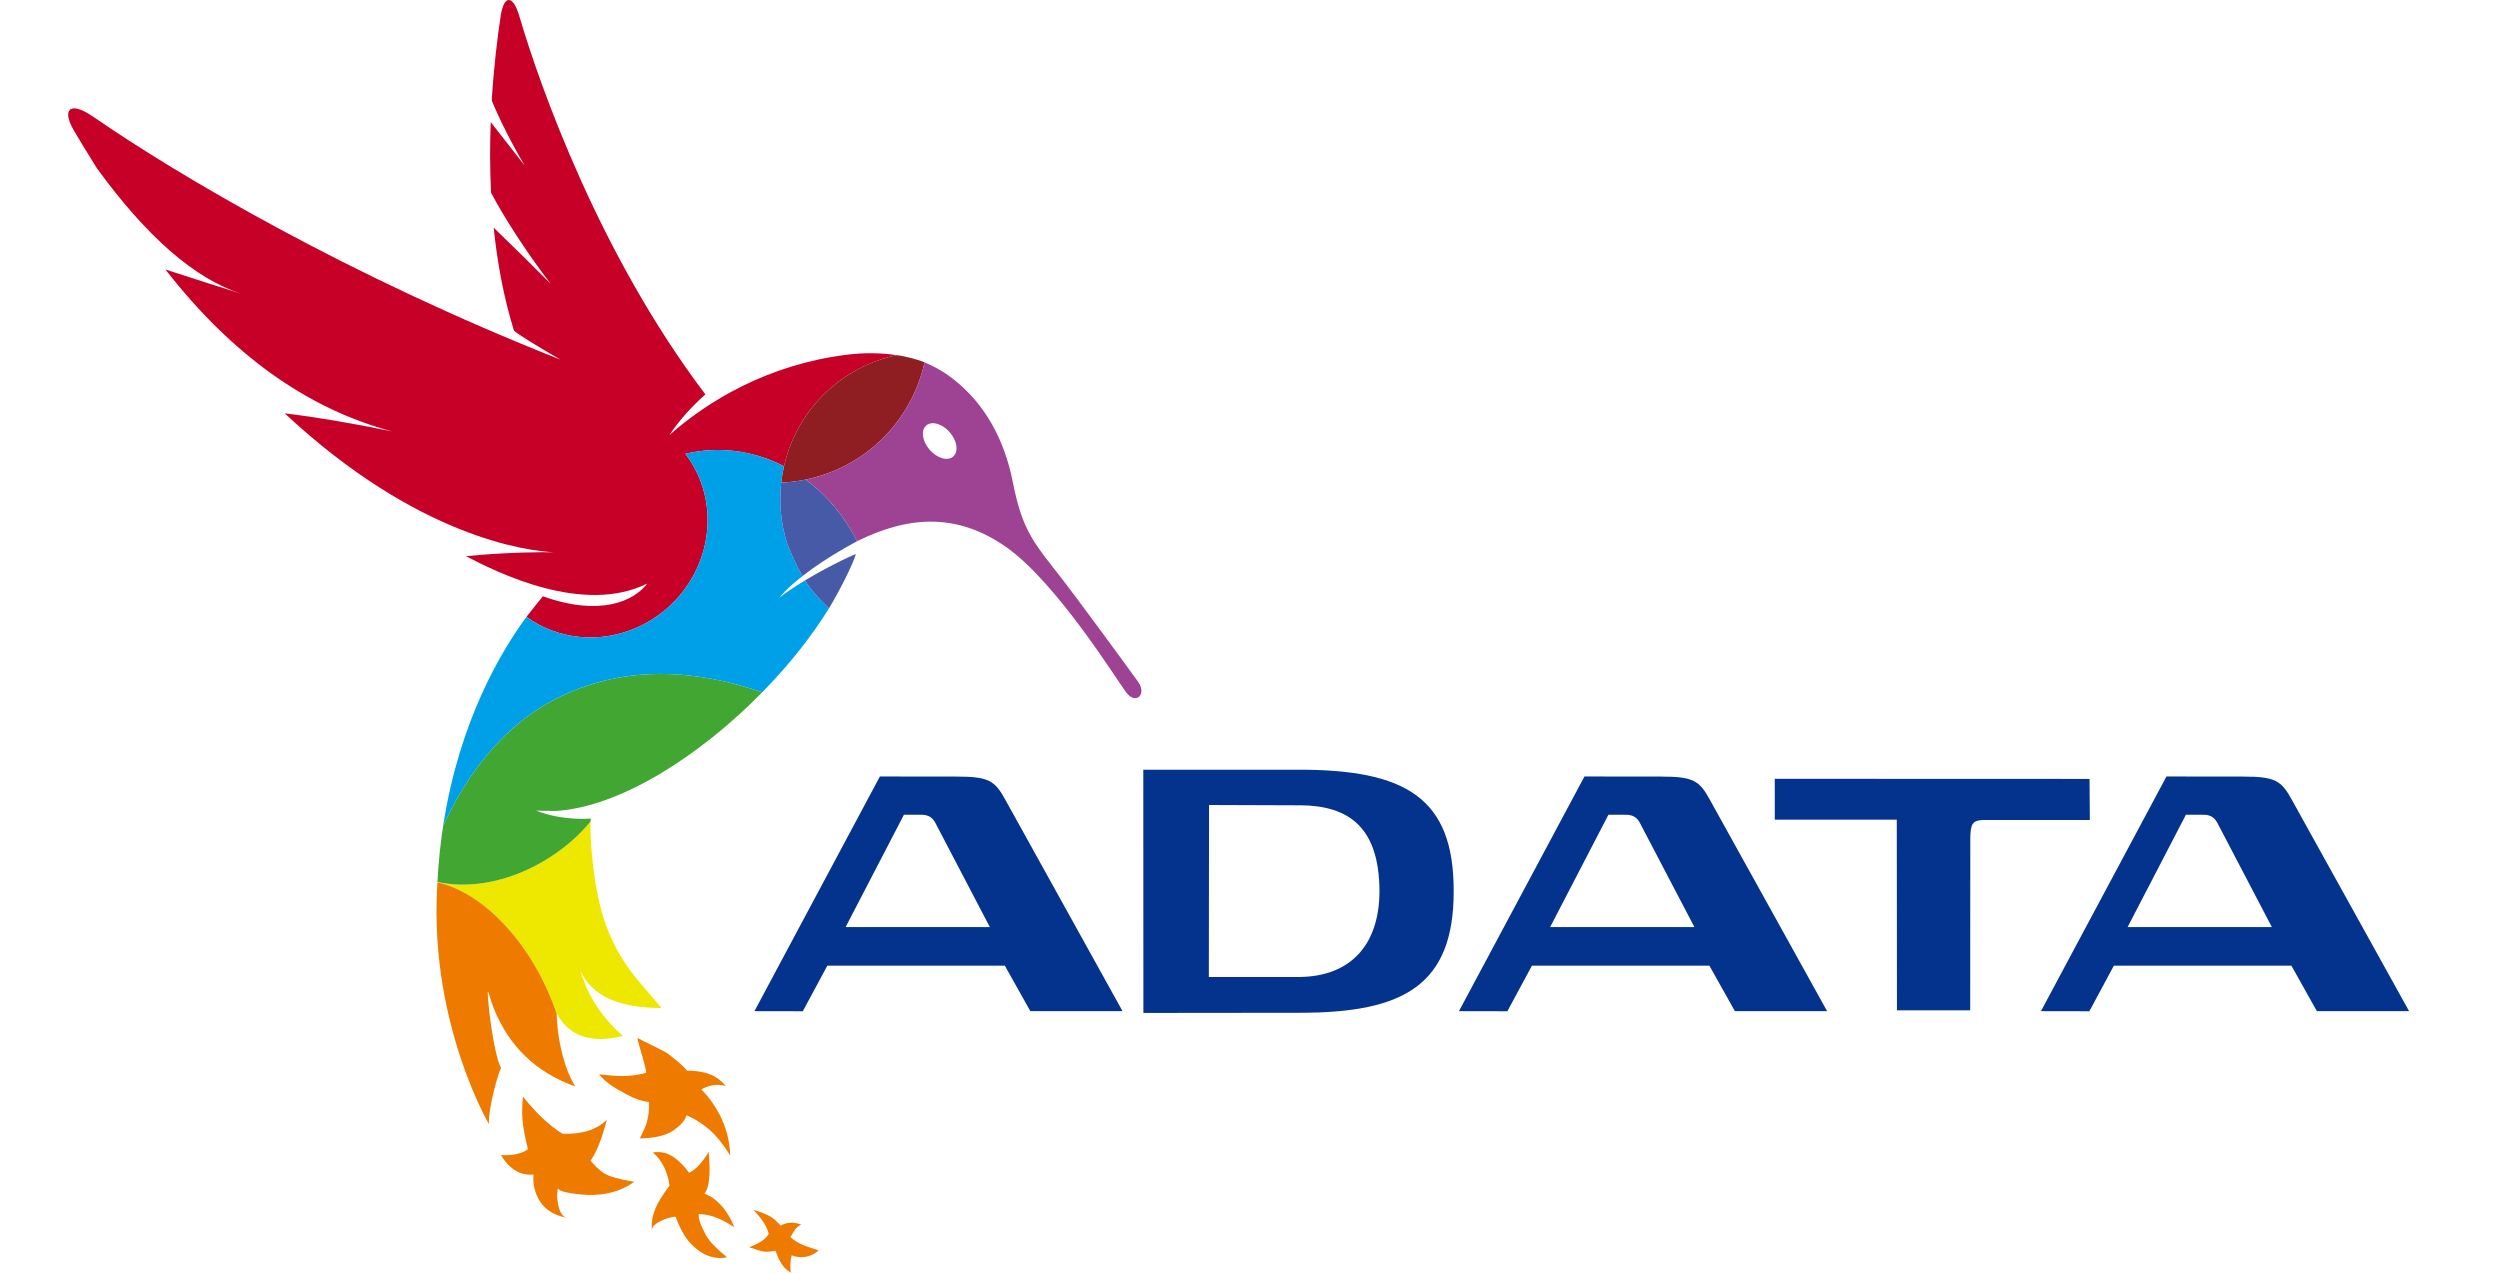 <svg xmlns="http://www.w3.org/2000/svg" xmlns:xlink="http://www.w3.org/1999/xlink" fill="none" version="1.1" width="110" height="56" viewBox="0 0 110 56"><defs><clipPath id="master_svg0_799_49154"><rect x="0" y="0" width="110" height="56" rx="0"/></clipPath></defs><g clip-path="url(#master_svg0_799_49154)"><g><g><path d="M19.247,38.806C19.247,38.813,19.246,38.82,19.246,38.828C21.188,39.231,23.428,41.453,24.494,44.605L24.494,44.587Q25.309,46.106,27.409,45.58Q26.009,44.353,25.544,42.716Q26.269,44.353,29.107,44.353C28.254,43.301,27.183,42.385,26.541,40.341C26.078,38.862,25.95,36.725,25.983,36.146C24.509,37.953,21.746,39.345,19.247,38.806Z" fill="#EEE800" fill-opacity="1" style="mix-blend-mode:passthrough"/></g><g><path d="M24.462,35.682C27.274,35.508,30.787,33.269,33.537,30.462C30.83,29.526,27.701,29.187,24.671,30.64C22.105,31.872,20.494,34.174,19.5,36.324C19.379,37.108,19.292,37.937,19.247,38.807C21.746,39.345,24.509,37.954,25.983,36.147C25.987,36.088,25.991,36.041,25.998,36.015C25.997,36.017,24.756,36.132,23.59,35.667C23.789,35.67,24.087,35.685,24.462,35.682Z" fill="#42A732" fill-opacity="1" style="mix-blend-mode:passthrough"/></g><g><g><path d="M19.246,38.828C19.24,38.945,19.232,39.061,19.228,39.18C19.215,39.513,19.205,39.851,19.205,40.198C19.205,40.257,19.21,40.314,19.21,40.373L19.21,40.425C19.22,41.104,19.265,41.767,19.343,42.415C19.418,43.06,19.525,43.687,19.653,44.287C20.12,46.464,20.87,48.301,21.511,49.465C21.485,48.736,21.912,47.245,22.048,46.982C21.807,46.602,21.564,44.955,21.502,44.26C21.5,44.227,21.497,44.196,21.495,44.167C21.457,43.735,21.435,43.445,21.525,43.769C21.58,43.972,21.645,44.163,21.719,44.348Q22.729,46.887,25.309,47.802C25.034,47.346,24.853,46.83,24.732,46.348C24.514,45.479,24.495,44.717,24.494,44.605C23.428,41.453,21.189,39.232,19.246,38.828Z" fill="#EF7A00" fill-opacity="1" style="mix-blend-mode:passthrough"/></g><g><path d="M34.78,54.436Q34.883,54.242,34.976,54.113Q35.079,53.968,35.253,53.878Q34.989,53.788,34.767,53.8Q34.547,53.812,34.349,53.93Q34.135,53.686,33.954,53.565Q33.656,53.371,33.151,53.238Q33.47,53.576,33.615,53.811Q33.763,54.047,33.824,54.29Q33.712,54.487,33.463,54.64Q33.212,54.791,32.958,54.874Q33.426,55.045,33.622,55.069Q33.786,55.091,34.123,55.033Q34.239,55.359,34.349,55.544Q34.503,55.815,34.788,56Q34.77,55.726,34.78,55.577Q34.788,55.404,34.833,55.232Q35.059,55.333,35.37,55.309Q35.704,55.283,36.029,55.018Q35.568,54.876,35.391,54.802Q35.004,54.646,34.78,54.436Z" fill="#EF7A00" fill-opacity="1" style="mix-blend-mode:passthrough"/></g><g><path d="M31.406,53.534Q31.838,53.686,32.316,54Q32.07,53.408,31.74,53.046Q31.383,52.654,30.991,52.516Q31.157,52.345,31.205,51.848Q31.245,51.451,31.184,50.683Q30.966,51.051,30.702,51.325Q30.552,51.477,30.324,51.604Q30.01,51.181,29.684,50.945Q29.241,50.619,28.722,50.712Q29.08,50.997,29.287,51.506Q29.416,51.823,29.455,52.171Q28.98,52.811,28.838,53.177C28.711,53.502,28.652,53.755,28.687,54.135C28.655,53.807,29.474,53.527,29.726,53.536C29.877,53.94,30.085,54.396,30.397,54.724Q31.129,55.488,31.989,55.323Q31.277,54.738,31.073,54.366Q30.698,53.691,30.75,53.413Q31.146,53.443,31.406,53.534Z" fill="#EF7A00" fill-opacity="1" style="mix-blend-mode:passthrough"/></g><g><path d="M25.981,51.074Q26.382,50.515,26.7,49.269Q26.031,49.93,24.751,49.885Q24.288,49.605,23.776,49.108Q23.433,48.772,23.01,48.252Q22.939,48.953,23.011,49.476Q23.084,49.997,23.229,50.556Q23.11,50.674,22.792,50.764Q22.458,50.854,22.042,50.822Q22.377,51.394,22.864,51.597Q23.095,51.696,23.477,51.686Q23.42,52.25,23.699,52.761C24.098,53.501,24.94,53.575,24.95,53.575C24.538,53.541,24.437,52.509,24.567,52.256C24.451,52.485,25.741,52.573,25.823,52.576Q27.043,52.622,27.909,51.998Q26.936,51.843,26.58,51.627Q26.346,51.483,25.981,51.074Z" fill="#EF7A00" fill-opacity="1" style="mix-blend-mode:passthrough"/></g><g><path d="M28.149,50.092Q29.127,50.07,29.59,49.763Q30.102,49.425,30.212,49.071Q30.725,49.29,31.212,49.704Q31.648,50.073,32.13,50.84Q32.096,49.873,31.66,49.038Q31.32,48.389,30.86,47.942Q30.989,47.84,31.289,47.766Q31.593,47.691,31.931,47.784Q31.569,47.336,31.014,47.197C30.757,47.134,30.479,47.109,30.227,47.109C29.996,46.813,29.673,46.593,29.37,46.35C29.258,46.261,28.05,45.684,28.051,45.67C28.042,45.834,28.516,47.186,28.413,47.212C27.665,47.398,27.177,47.363,26.361,47.27C26.666,47.64,26.975,47.835,27.588,48.163Q28.105,48.443,28.544,48.484Q28.599,48.802,28.47,49.35Q28.413,49.582,28.149,50.092Z" fill="#EF7A00" fill-opacity="1" style="mix-blend-mode:passthrough"/></g></g><g><path d="M24.372,24.3C23.804,24.291,22.375,24.291,20.499,24.471C21.896,25.198,25.662,27.072,28.477,25.677C27.897,26.446,26.415,27.141,23.89,26.238Q23.889,26.238,23.887,26.237C23.814,26.321,23.205,27.086,23.163,27.143C24.512,28.12,26.357,28.357,28.045,27.602C30.585,26.466,31.8,23.523,30.769,21.029C30.69,20.835,30.595,20.654,30.493,20.476C30.391,20.298,30.28,20.127,30.155,19.967C30.251,19.945,30.349,19.924,30.448,19.905C31.893,19.638,33.285,19.893,34.495,20.514C34.814,19.109,35.602,17.801,36.825,16.848C37.623,16.227,38.521,15.823,39.447,15.627C38.759,15.521,38.01,15.512,37.217,15.613C33.776,16.054,31.166,17.63,29.451,19.144Q30.111,18.169,31.038,17.354C26.395,11.225,23.773,3.846,22.848,0.703C22.574,-0.228,22.173,-0.241,22.03,0.703C21.889,1.637,21.727,2.926,21.636,4.423C21.983,5.262,22.535,6.363,23.089,7.288C22.471,6.497,21.983,5.871,21.592,5.371C21.554,6.351,21.552,7.4,21.608,8.483C22.2,9.605,23.229,11.192,24.228,12.486Q23.065,11.31,21.722,10.018C21.878,11.53,22.156,13.073,22.616,14.552Q22.992,14.858,24.66,15.824C15.338,12.143,7.872,7.739,4.106,5.139C3.035,4.4,2.723,4.849,3.252,5.742C3.523,6.203,3.86,6.76,4.257,7.394Q7.547,11.925,10.596,12.919Q9.087,12.446,7.279,11.857Q11.66,17.49,17.251,18.982Q14.586,18.434,12.527,18.187C18.41,23.68,23.223,24.239,24.372,24.3Z" fill="#C70027" fill-opacity="1" style="mix-blend-mode:passthrough"/></g><g><path d="M34.495,20.514C34.441,20.751,34.404,20.992,34.374,21.234C34.69,21.22,35.004,21.186,35.314,21.129C35.358,21.12,35.402,21.112,35.446,21.101C37.063,20.771,38.565,19.852,39.595,18.395C40.133,17.635,40.492,16.801,40.681,15.943C40.414,15.824,39.749,15.653,39.447,15.628C38.521,15.822,37.623,16.226,36.825,16.848C35.602,17.801,34.814,19.109,34.495,20.514Z" fill="#8F1E22" fill-opacity="1" style="mix-blend-mode:passthrough"/></g><g><path d="M41.942,20.086C41.698,20.3,41.234,20.169,40.906,19.791C40.579,19.415,40.509,18.937,40.753,18.723C40.997,18.509,41.46,18.641,41.79,19.02C42.116,19.396,42.187,19.874,41.942,20.086ZM50.069,29.987C49.756,29.556,47.321,26.202,46.313,24.937C45.304,23.668,44.919,23.01,44.558,21.184C44.196,19.359,43.335,17.74,41.894,16.641C41.523,16.356,41.117,16.123,40.681,15.943C40.491,16.801,40.133,17.635,39.595,18.395C38.565,19.852,37.063,20.771,35.446,21.101C36.393,21.801,37.175,22.738,37.713,23.813C39.905,22.729,42.061,22.517,44.275,24.074C46.488,25.631,49.127,29.898,49.555,30.47C49.971,31.024,50.485,30.561,50.069,29.987Z" fill="#9E4394" fill-opacity="1" style="mix-blend-mode:passthrough"/></g><g><g><path d="M36.454,26.799C36.269,27.084,36.175,27.234,36.138,27.293C36.246,27.129,36.353,26.963,36.454,26.799Z" fill="#00A0E9" fill-opacity="1" style="mix-blend-mode:passthrough"/></g><g><path d="M35.419,25.539Q34.698,25.977,34.299,26.292Q34.571,25.927,35.308,25.349C35.072,24.937,34.819,24.395,34.643,23.935C34.36,23.057,34.274,22.133,34.373,21.234C34.404,20.992,34.441,20.751,34.495,20.514C33.285,19.893,31.893,19.637,30.447,19.905C30.349,19.924,30.251,19.945,30.155,19.967C30.28,20.127,30.391,20.298,30.493,20.476C30.595,20.653,30.689,20.835,30.769,21.028C31.8,23.523,30.585,26.466,28.045,27.602C26.357,28.356,24.511,28.12,23.163,27.143C22.081,28.615,20.215,31.688,19.501,36.324C20.495,34.174,22.105,31.872,24.671,30.64C27.701,29.186,30.83,29.526,33.537,30.462C34.525,29.456,35.412,28.377,36.136,27.294C36.211,27.177,36.472,26.77,36.475,26.766C36.054,26.373,35.669,25.935,35.419,25.539Z" fill="#00A0E9" fill-opacity="1" style="mix-blend-mode:passthrough"/></g><g><path d="M36.475,26.766C36.469,26.777,36.461,26.787,36.454,26.8C36.461,26.787,36.469,26.779,36.475,26.766Z" fill="#00A0E9" fill-opacity="1" style="mix-blend-mode:passthrough"/></g><g><path d="M36.137,27.293Q36.136,27.293,36.136,27.295C36.109,27.331,36.105,27.339,36.137,27.293Z" fill="#00A0E9" fill-opacity="1" style="mix-blend-mode:passthrough"/></g><g><path d="M36.475,26.766C36.472,26.77,36.211,27.177,36.136,27.295Q36.136,27.293,36.138,27.293C36.175,27.234,36.269,27.084,36.454,26.8C36.462,26.787,36.469,26.777,36.475,26.766Z" fill="#00A0E9" fill-opacity="1" style="mix-blend-mode:passthrough"/></g></g><g><path d="M36.475,26.767C36.88,26.107,37.568,24.766,37.657,24.372C36.743,24.778,35.983,25.196,35.419,25.54C35.669,25.935,36.055,26.373,36.475,26.767Z" fill="#475AA7" fill-opacity="1" style="mix-blend-mode:passthrough"/></g><g><path d="M36.475,26.766C36.055,26.373,35.669,25.935,35.419,25.539C35.669,25.935,36.055,26.373,36.475,26.766Z" fill="#475AA7" fill-opacity="1" style="mix-blend-mode:passthrough"/></g><g><path d="M35.445,21.101C35.402,21.111,35.358,21.12,35.314,21.128C35.004,21.186,34.69,21.22,34.373,21.234C34.274,22.133,34.36,23.057,34.643,23.936C34.819,24.395,35.071,24.937,35.308,25.349C35.841,24.932,36.618,24.402,37.712,23.813C37.175,22.738,36.393,21.8,35.445,21.101Z" fill="#475AA7" fill-opacity="1" style="mix-blend-mode:passthrough"/></g><g><path d="M93.615,40.792L96.18,35.848L97.004,35.85C97.252,35.865,97.418,35.955,97.551,36.183L99.962,40.792L93.615,40.792ZM100.843,35.194C100.379,34.348,100.12,34.169,98.689,34.169L95.324,34.165L89.802,44.491L91.932,44.495L93.01,42.49L100.822,42.49L101.942,44.491L106,44.491L100.843,35.194ZM68.206,40.792L70.771,35.848L71.593,35.85C71.842,35.865,72.011,35.955,72.142,36.183L74.554,40.792L68.206,40.792ZM73.081,34.169L69.716,34.165L64.194,44.491L66.324,44.495L67.405,42.49L75.213,42.49L76.336,44.491L80.393,44.491L75.237,35.194C74.772,34.348,74.515,34.169,73.081,34.169ZM37.207,40.792L39.773,35.848L40.594,35.85C40.842,35.865,41.01,35.955,41.143,36.183L43.553,40.792L37.207,40.792ZM42.082,34.169L38.715,34.165L33.195,44.491L35.323,44.495L36.403,42.49L44.213,42.49L45.335,44.491L49.392,44.491L44.237,35.194C43.773,34.348,43.513,34.169,42.082,34.169ZM91.94,34.272L78.089,34.267L78.091,36.064L83.458,36.064L83.466,44.456L86.689,44.456L86.693,36.909C86.692,36.582,86.729,36.355,86.802,36.252C86.869,36.155,86.976,36.084,87.304,36.08Q87.308,36.081,87.318,36.081L91.953,36.081L91.94,34.272ZM57.183,42.987L53.189,42.987L53.198,35.42L57.167,35.434C57.18,35.432,57.189,35.432,57.2,35.432C59.366,35.444,60.685,36.412,60.697,39.214C60.688,41.649,59.359,42.963,57.183,42.987ZM57.153,33.867L50.305,33.868L50.309,44.569L50.375,44.569L57.168,44.562L57.197,44.562C59.491,44.562,61.18,44.258,62.304,43.431C63.427,42.602,63.965,41.254,63.962,39.214C63.973,35.097,61.839,33.867,57.153,33.867Z" fill="#04338E" fill-opacity="1" style="mix-blend-mode:passthrough"/></g></g></g></svg>